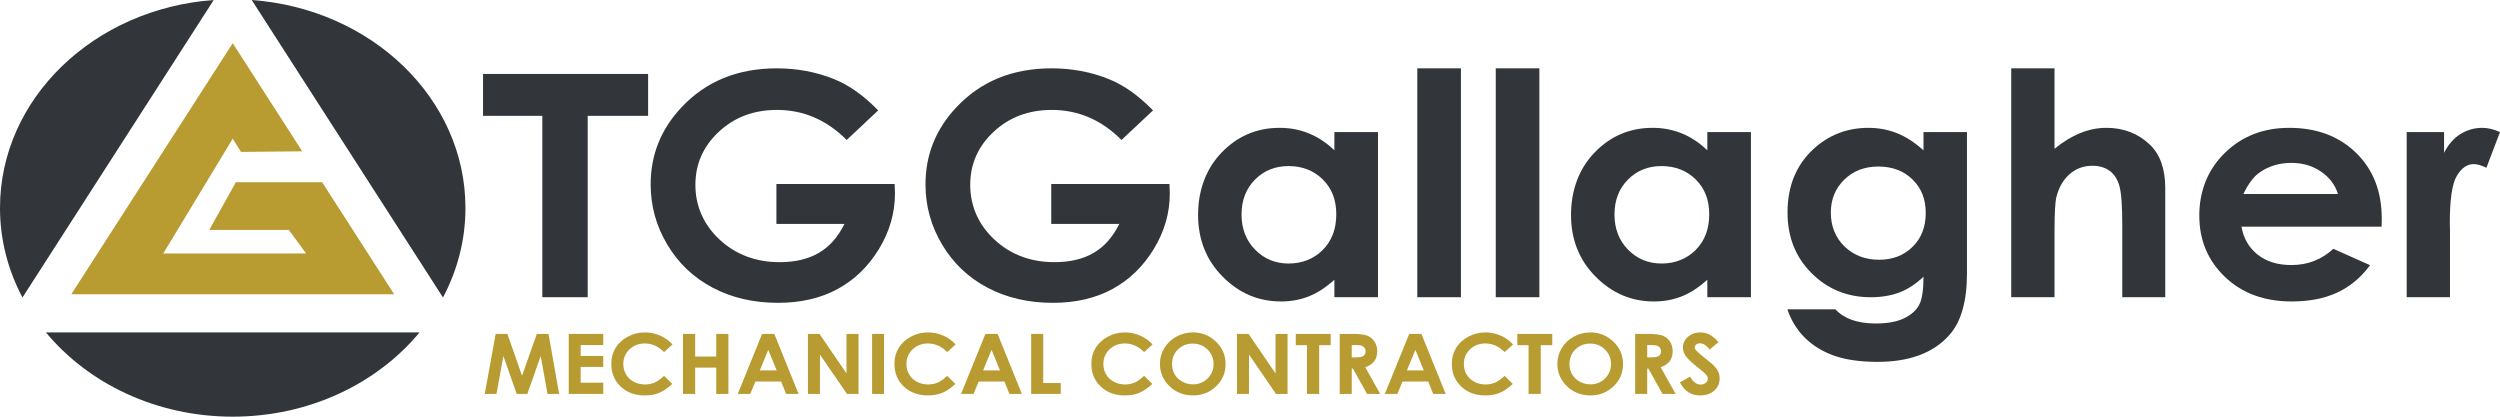 <?xml version="1.0" encoding="UTF-8"?>
<svg xmlns="http://www.w3.org/2000/svg" width="318" height="53" viewBox="0 0 318 53" fill="none">
  <path d="M29.603 53C39.338 53 47.972 48.786 53.366 42.282H5.839C11.234 48.786 19.869 53 29.604 53H29.603Z" fill="#32363B"></path>
  <path d="M32.017 0L56.349 37.84C58.178 34.389 59.206 30.528 59.206 26.453C59.206 12.521 47.235 1.105 32.017 0Z" fill="#32363B"></path>
  <path d="M0 26.453C0 30.528 1.027 34.389 2.859 37.839L27.188 0C11.971 1.105 0 12.521 0 26.453Z" fill="#32363B"></path>
  <path d="M40.977 23.179H30.001L26.62 29.246H36.744L38.933 32.239H20.77L29.603 17.644L30.657 19.323L38.448 19.248L29.603 5.493L9.067 37.429H50.14L40.977 23.179Z" fill="#B89B31"></path>
  <path d="M61.442 9.406H82.44V14.735H74.756V37.806H68.984V14.735H61.442V9.406Z" fill="#32363B"></path>
  <path d="M111.706 14.04L107.699 17.805C105.162 15.257 102.206 13.982 98.829 13.982C95.886 13.982 93.421 14.909 91.435 16.762C89.448 18.616 88.454 20.868 88.454 23.52C88.454 26.171 89.485 28.585 91.547 30.489C93.609 32.394 96.152 33.346 99.177 33.346C101.143 33.346 102.802 32.954 104.152 32.168C105.501 31.384 106.59 30.154 107.417 28.481H98.759V23.403H113.799L113.84 24.6C113.84 27.084 113.162 29.44 111.808 31.667C110.453 33.894 108.698 35.593 106.544 36.763C104.389 37.935 101.862 38.52 98.962 38.52C95.859 38.52 93.091 37.88 90.66 36.599C88.228 35.319 86.303 33.495 84.887 31.126C83.471 28.758 82.763 26.203 82.763 23.461C82.763 19.703 84.071 16.434 86.686 13.653C89.788 10.346 93.827 8.692 98.799 8.692C101.401 8.692 103.833 9.149 106.095 10.063C108.006 10.835 109.876 12.161 111.705 14.04H111.706Z" fill="#32363B"></path>
  <path d="M146.664 14.04L142.657 17.805C140.121 15.257 137.164 13.982 133.787 13.982C130.844 13.982 128.379 14.909 126.393 16.762C124.406 18.616 123.413 20.868 123.413 23.52C123.413 26.171 124.444 28.585 126.506 30.489C128.567 32.394 131.11 33.346 134.136 33.346C136.102 33.346 137.76 32.954 139.11 32.168C140.46 31.384 141.548 30.154 142.376 28.481H133.718V23.403H148.758L148.798 24.6C148.798 27.084 148.121 29.44 146.766 31.667C145.411 33.894 143.656 35.593 141.502 36.763C139.348 37.935 136.82 38.52 133.921 38.52C130.818 38.52 128.05 37.88 125.618 36.599C123.186 35.319 121.262 33.495 119.846 31.126C118.43 28.758 117.722 26.203 117.722 23.461C117.722 19.703 119.029 16.434 121.644 13.653C124.747 10.346 128.785 8.692 133.758 8.692C136.359 8.692 138.791 9.149 141.054 10.063C142.964 10.835 144.834 12.161 146.663 14.04H146.664Z" fill="#32363B"></path>
  <path d="M169.733 16.801H175.281V37.806H169.733V35.586C168.649 36.564 167.563 37.269 166.474 37.7C165.385 38.131 164.204 38.346 162.932 38.346C160.076 38.346 157.606 37.294 155.522 35.19C153.438 33.085 152.396 30.469 152.396 27.342C152.396 24.214 153.405 21.441 155.421 19.368C157.438 17.296 159.887 16.26 162.77 16.26C164.096 16.26 165.341 16.498 166.504 16.974C167.668 17.45 168.744 18.165 169.733 19.117V16.8V16.801ZM163.9 21.125C162.184 21.125 160.76 21.702 159.626 22.854C158.492 24.006 157.924 25.483 157.924 27.284C157.924 29.086 158.501 30.592 159.655 31.763C160.81 32.935 162.231 33.52 163.92 33.52C165.608 33.52 167.106 32.944 168.254 31.793C169.402 30.641 169.976 29.132 169.976 27.265C169.976 25.398 169.402 23.957 168.254 22.824C167.107 21.692 165.655 21.125 163.9 21.125Z" fill="#32363B"></path>
  <path d="M180.281 8.692H185.83V37.806H180.281V8.692Z" fill="#32363B"></path>
  <path d="M190.26 8.692H195.809V37.806H190.26V8.692Z" fill="#32363B"></path>
  <path d="M217.171 16.801H222.719V37.806H217.171V35.586C216.087 36.564 215.001 37.269 213.911 37.7C212.822 38.131 211.641 38.346 210.37 38.346C207.514 38.346 205.044 37.294 202.96 35.19C200.876 33.085 199.834 30.469 199.834 27.342C199.834 24.214 200.842 21.441 202.859 19.368C204.876 17.296 207.325 16.26 210.207 16.26C211.534 16.26 212.779 16.498 213.943 16.974C215.107 17.45 216.182 18.165 217.171 19.117V16.8L217.171 16.801ZM211.337 21.125C209.622 21.125 208.198 21.702 207.064 22.854C205.929 24.006 205.362 25.483 205.362 27.284C205.362 29.086 205.939 30.592 207.094 31.763C208.249 32.935 209.669 33.52 211.358 33.52C213.047 33.52 214.545 32.944 215.692 31.793C216.84 30.641 217.414 29.132 217.414 27.265C217.414 25.398 216.84 23.957 215.692 22.824C214.545 21.692 213.093 21.125 211.337 21.125Z" fill="#32363B"></path>
  <path d="M244.669 16.801H250.198V34.794C250.198 38.347 249.445 40.96 247.941 42.633C245.922 44.898 242.881 46.03 238.816 46.03C236.647 46.03 234.825 45.773 233.348 45.259C231.872 44.744 230.625 43.988 229.609 42.991C228.593 41.993 227.841 40.78 227.353 39.351H233.471C234.013 39.943 234.711 40.391 235.564 40.693C236.418 40.995 237.427 41.147 238.593 41.147C240.083 41.147 241.282 40.928 242.19 40.491C243.098 40.053 243.738 39.487 244.111 38.792C244.483 38.097 244.669 36.9 244.669 35.201C243.694 36.127 242.67 36.794 241.6 37.199C240.53 37.604 239.317 37.807 237.963 37.807C234.996 37.807 232.488 36.791 230.442 34.757C228.397 32.723 227.373 30.149 227.373 27.034C227.373 23.701 228.457 21.024 230.625 19.003C232.59 17.175 234.934 16.261 237.658 16.261C238.931 16.261 240.134 16.483 241.265 16.927C242.397 17.371 243.531 18.102 244.669 19.119V16.802L244.669 16.801ZM238.918 21.184C237.169 21.184 235.726 21.741 234.588 22.854C233.45 23.967 232.881 25.367 232.881 27.053C232.881 28.739 233.464 30.238 234.629 31.358C235.794 32.478 237.258 33.038 239.019 33.038C240.78 33.038 242.159 32.491 243.278 31.396C244.395 30.303 244.954 28.867 244.954 27.091C244.954 25.314 244.391 23.918 243.267 22.824C242.142 21.73 240.693 21.183 238.918 21.183L238.918 21.184Z" fill="#32363B"></path>
  <path d="M255.827 8.692H261.335V18.924C262.419 18.036 263.51 17.37 264.608 16.926C265.705 16.482 266.816 16.26 267.941 16.26C270.136 16.26 271.985 16.981 273.49 18.423C274.776 19.671 275.42 21.505 275.42 23.925V37.806H269.953V28.597C269.953 26.165 269.831 24.517 269.588 23.655C269.344 22.792 268.927 22.149 268.337 21.724C267.748 21.299 267.019 21.087 266.153 21.087C265.028 21.087 264.063 21.441 263.257 22.148C262.45 22.856 261.891 23.821 261.58 25.044C261.417 25.675 261.336 27.116 261.336 29.369V37.806H255.828V8.692H255.827Z" fill="#32363B"></path>
  <path d="M302.94 28.829H285.115C285.372 30.322 286.061 31.509 287.178 32.391C288.296 33.273 289.722 33.714 291.456 33.714C293.529 33.714 295.311 33.025 296.801 31.648L301.476 33.733C300.311 35.303 298.915 36.464 297.289 37.217C295.663 37.97 293.733 38.347 291.497 38.347C288.028 38.347 285.203 37.308 283.022 35.229C280.84 33.15 279.75 30.547 279.75 27.419C279.75 24.292 280.837 21.553 283.011 19.436C285.186 17.319 287.913 16.26 291.192 16.26C294.674 16.26 297.506 17.319 299.687 19.436C301.869 21.553 302.96 24.349 302.96 27.825L302.939 28.829H302.94ZM297.391 24.678C297.025 23.507 296.302 22.554 295.223 21.821C294.143 21.087 292.892 20.72 291.466 20.72C289.919 20.72 288.562 21.132 287.394 21.956C286.662 22.471 285.983 23.378 285.359 24.678H297.391V24.678Z" fill="#32363B"></path>
  <path d="M310.886 16.801V19.446C311.401 18.404 312.085 17.612 312.94 17.071C313.793 16.531 314.727 16.261 315.744 16.261C316.462 16.261 317.214 16.441 318 16.801L316.273 21.338C315.623 21.029 315.086 20.875 314.667 20.875C313.813 20.875 313.091 21.377 312.502 22.38C311.913 23.384 311.618 25.354 311.618 28.288L311.638 29.312V37.806H306.13V16.801H310.886Z" fill="#32363B"></path>
  <path d="M64.541 42.474L66.404 47.797L68.283 42.474H69.773L71.121 50.106H69.641L68.78 45.286L67.073 50.106H65.725L64.033 45.286L63.15 50.106H61.659L63.05 42.474H64.541Z" fill="#B89B31"></path>
  <path d="M72.344 42.474H76.73V43.895H73.862V45.276H76.73V46.671H73.862V48.679H76.73V50.106H72.344V42.473V42.474Z" fill="#B89B31"></path>
  <path d="M85.541 43.815L84.471 44.784C83.743 44.053 82.925 43.688 82.016 43.688C81.248 43.688 80.601 43.938 80.075 44.436C79.55 44.935 79.286 45.549 79.286 46.28C79.286 46.789 79.403 47.241 79.636 47.636C79.868 48.03 80.198 48.34 80.624 48.565C81.049 48.79 81.522 48.903 82.043 48.903C82.486 48.903 82.892 48.824 83.26 48.666C83.627 48.509 84.031 48.222 84.471 47.807L85.508 48.835C84.915 49.385 84.354 49.767 83.826 49.98C83.298 50.192 82.695 50.299 82.018 50.299C80.769 50.299 79.747 49.922 78.951 49.17C78.156 48.418 77.758 47.454 77.758 46.278C77.758 45.516 77.939 44.84 78.302 44.249C78.664 43.657 79.183 43.182 79.858 42.822C80.534 42.462 81.261 42.282 82.041 42.282C82.703 42.282 83.341 42.415 83.955 42.681C84.569 42.947 85.097 43.326 85.542 43.816L85.541 43.815Z" fill="#B89B31"></path>
  <path d="M86.874 42.474H88.425V45.353H91.107V42.474H92.653V50.106H91.107V46.76H88.425V50.106H86.874V42.474Z" fill="#B89B31"></path>
  <path d="M96.94 42.474H98.491L101.581 50.106H99.992L99.363 48.534H96.085L95.431 50.106H93.842L96.94 42.474H96.94ZM97.725 44.497L96.647 47.118H98.796L97.725 44.497Z" fill="#B89B31"></path>
  <path d="M102.769 42.474H104.236L107.674 47.496V42.474H109.203V50.106H107.732L104.298 45.099V50.106H102.769V42.474Z" fill="#B89B31"></path>
  <path d="M110.93 42.474H112.448V50.106H110.93V42.474Z" fill="#B89B31"></path>
  <path d="M121.554 43.815L120.485 44.784C119.757 44.053 118.938 43.688 118.029 43.688C117.261 43.688 116.614 43.938 116.088 44.436C115.563 44.935 115.3 45.549 115.3 46.28C115.3 46.789 115.416 47.241 115.649 47.636C115.882 48.03 116.211 48.34 116.637 48.565C117.062 48.79 117.535 48.903 118.056 48.903C118.5 48.903 118.905 48.824 119.273 48.666C119.64 48.509 120.044 48.222 120.485 47.807L121.521 48.835C120.927 49.385 120.367 49.767 119.839 49.98C119.311 50.192 118.708 50.299 118.031 50.299C116.782 50.299 115.759 49.922 114.964 49.17C114.169 48.418 113.771 47.454 113.771 46.278C113.771 45.516 113.952 44.84 114.315 44.249C114.677 43.657 115.196 43.182 115.871 42.822C116.546 42.462 117.274 42.282 118.053 42.282C118.716 42.282 119.354 42.415 119.968 42.681C120.581 42.947 121.11 43.326 121.554 43.816L121.554 43.815Z" fill="#B89B31"></path>
  <path d="M126.894 42.474L129.985 50.106H128.395L127.766 48.534H124.488L123.834 50.106H122.244L125.343 42.474H126.894ZM126.128 44.497L125.05 47.118H127.2L126.128 44.497Z" fill="#B89B31"></path>
  <path d="M131.168 42.474H132.697V48.721H134.926V50.106H131.168V42.474Z" fill="#B89B31"></path>
  <path d="M146.604 43.815L145.535 44.784C144.807 44.053 143.988 43.688 143.078 43.688C142.311 43.688 141.664 43.938 141.138 44.436C140.612 44.935 140.35 45.549 140.35 46.28C140.35 46.789 140.466 47.241 140.699 47.636C140.932 48.03 141.261 48.34 141.687 48.565C142.112 48.79 142.585 48.903 143.106 48.903C143.55 48.903 143.955 48.824 144.323 48.666C144.69 48.509 145.094 48.222 145.535 47.807L146.572 48.835C145.978 49.385 145.417 49.767 144.889 49.98C144.361 50.192 143.759 50.299 143.081 50.299C141.832 50.299 140.809 49.922 140.014 49.17C139.218 48.418 138.821 47.454 138.821 46.278C138.821 45.516 139.002 44.84 139.364 44.249C139.727 43.657 140.246 43.182 140.921 42.822C141.596 42.462 142.324 42.282 143.103 42.282C143.765 42.282 144.404 42.415 145.017 42.681C145.63 42.947 146.16 43.326 146.604 43.816V43.815Z" fill="#B89B31"></path>
  <path d="M151.735 42.282C152.873 42.282 153.85 42.673 154.668 43.454C155.486 44.236 155.895 45.189 155.895 46.313C155.895 47.437 155.492 48.37 154.684 49.142C153.877 49.913 152.898 50.299 151.747 50.299C150.596 50.299 149.539 49.903 148.741 49.11C147.943 48.318 147.544 47.377 147.544 46.288C147.544 45.558 147.73 44.887 148.101 44.274C148.473 43.662 148.984 43.177 149.634 42.819C150.285 42.462 150.985 42.282 151.736 42.282H151.735ZM151.719 43.704C150.975 43.704 150.35 43.949 149.843 44.44C149.337 44.931 149.084 45.556 149.084 46.313C149.084 47.157 149.402 47.825 150.041 48.316C150.536 48.7 151.105 48.892 151.746 48.892C152.472 48.892 153.09 48.643 153.6 48.145C154.111 47.647 154.366 47.033 154.366 46.303C154.366 45.573 154.109 44.962 153.595 44.458C153.081 43.955 152.456 43.704 151.719 43.704Z" fill="#B89B31"></path>
  <path d="M157.343 42.474H158.81L162.248 47.496V42.474H163.777V50.106H162.306L158.872 45.099V50.106H157.343V42.474Z" fill="#B89B31"></path>
  <path d="M164.821 42.474H169.262V43.906H167.798V50.106H166.246V43.906H164.821V42.474Z" fill="#B89B31"></path>
  <path d="M170.414 42.474H172.035C172.922 42.474 173.554 42.549 173.931 42.699C174.307 42.85 174.609 43.099 174.839 43.449C175.068 43.798 175.183 44.212 175.183 44.689C175.183 45.191 175.056 45.61 174.803 45.947C174.55 46.285 174.169 46.54 173.659 46.713L175.563 50.106H173.89L172.084 46.873H171.943V50.106H170.414V42.474ZM171.943 45.458H172.423C172.909 45.458 173.244 45.396 173.427 45.276C173.61 45.154 173.702 44.953 173.702 44.672C173.702 44.505 173.657 44.36 173.566 44.237C173.475 44.114 173.354 44.025 173.201 43.971C173.049 43.917 172.769 43.891 172.363 43.891H171.943V45.458L171.943 45.458Z" fill="#B89B31"></path>
  <path d="M180.802 42.474L183.892 50.106H182.303L181.674 48.534H178.395L177.742 50.106H176.152L179.251 42.474H180.802ZM180.036 44.497L178.958 47.118H181.107L180.035 44.497H180.036Z" fill="#B89B31"></path>
  <path d="M192.46 43.815L191.39 44.784C190.662 44.053 189.843 43.688 188.934 43.688C188.166 43.688 187.519 43.938 186.994 44.436C186.468 44.935 186.205 45.549 186.205 46.28C186.205 46.789 186.321 47.241 186.554 47.636C186.787 48.03 187.117 48.34 187.542 48.565C187.968 48.79 188.441 48.903 188.961 48.903C189.405 48.903 189.81 48.824 190.178 48.666C190.545 48.509 190.949 48.222 191.389 47.807L192.426 48.835C191.833 49.385 191.271 49.767 190.744 49.98C190.216 50.192 189.614 50.299 188.936 50.299C187.687 50.299 186.665 49.922 185.868 49.17C185.073 48.418 184.675 47.454 184.675 46.278C184.675 45.516 184.856 44.84 185.219 44.249C185.581 43.657 186.1 43.182 186.776 42.822C187.451 42.462 188.178 42.282 188.958 42.282C189.621 42.282 190.259 42.415 190.873 42.681C191.487 42.947 192.015 43.326 192.459 43.816L192.46 43.815Z" fill="#B89B31"></path>
  <path d="M193.006 42.474H197.447V43.906H195.983V50.106H194.432V43.906H193.006V42.474H193.006Z" fill="#B89B31"></path>
  <path d="M202.289 42.282C203.427 42.282 204.404 42.673 205.222 43.454C206.039 44.236 206.449 45.189 206.449 46.313C206.449 47.437 206.045 48.37 205.238 49.142C204.43 49.913 203.451 50.299 202.3 50.299C201.15 50.299 200.092 49.903 199.294 49.11C198.496 48.318 198.097 47.377 198.097 46.288C198.097 45.558 198.283 44.887 198.654 44.274C199.026 43.662 199.537 43.177 200.187 42.819C200.837 42.462 201.537 42.282 202.289 42.282H202.289ZM202.273 43.704C201.529 43.704 200.904 43.949 200.397 44.44C199.89 44.931 199.637 45.556 199.637 46.313C199.637 47.157 199.957 47.825 200.594 48.316C201.091 48.7 201.658 48.892 202.3 48.892C203.026 48.892 203.643 48.643 204.154 48.145C204.664 47.647 204.919 47.033 204.919 46.303C204.919 45.573 204.663 44.962 204.149 44.458C203.634 43.955 203.009 43.704 202.273 43.704Z" fill="#B89B31"></path>
  <path d="M207.995 42.474H209.615C210.502 42.474 211.134 42.549 211.511 42.699C211.888 42.85 212.19 43.099 212.419 43.449C212.649 43.798 212.763 44.212 212.763 44.689C212.763 45.191 212.636 45.61 212.384 45.947C212.131 46.285 211.749 46.54 211.239 46.713L213.143 50.106H211.471L209.664 46.873H209.524V50.106H207.995V42.474ZM209.524 45.458H210.003C210.49 45.458 210.825 45.396 211.008 45.276C211.192 45.154 211.283 44.953 211.283 44.672C211.283 44.505 211.237 44.36 211.147 44.237C211.056 44.114 210.934 44.025 210.782 43.971C210.629 43.917 210.35 43.891 209.943 43.891H209.524V45.458L209.524 45.458Z" fill="#B89B31"></path>
  <path d="M218.598 43.511L217.464 44.461C217.067 43.935 216.661 43.672 216.25 43.672C216.049 43.672 215.884 43.723 215.757 43.825C215.629 43.928 215.565 44.042 215.565 44.17C215.565 44.298 215.611 44.419 215.702 44.533C215.826 44.686 216.2 45.013 216.824 45.515C217.407 45.978 217.761 46.27 217.886 46.392C218.195 46.689 218.415 46.974 218.545 47.245C218.673 47.517 218.739 47.813 218.739 48.135C218.739 48.761 218.511 49.279 218.055 49.686C217.6 50.094 217.005 50.298 216.273 50.298C215.7 50.298 215.202 50.165 214.777 49.899C214.352 49.632 213.989 49.214 213.687 48.643L214.972 47.906C215.358 48.581 215.804 48.918 216.306 48.918C216.569 48.918 216.79 48.846 216.968 48.7C217.147 48.555 217.237 48.387 217.237 48.197C217.237 48.024 217.169 47.851 217.034 47.678C216.899 47.505 216.602 47.24 216.142 46.884C215.267 46.206 214.701 45.683 214.446 45.315C214.191 44.946 214.064 44.579 214.064 44.212C214.064 43.683 214.276 43.229 214.701 42.85C215.125 42.471 215.649 42.282 216.273 42.282C216.674 42.282 217.056 42.37 217.418 42.547C217.781 42.723 218.175 43.045 218.598 43.512V43.511Z" fill="#B89B31"></path>
</svg>
